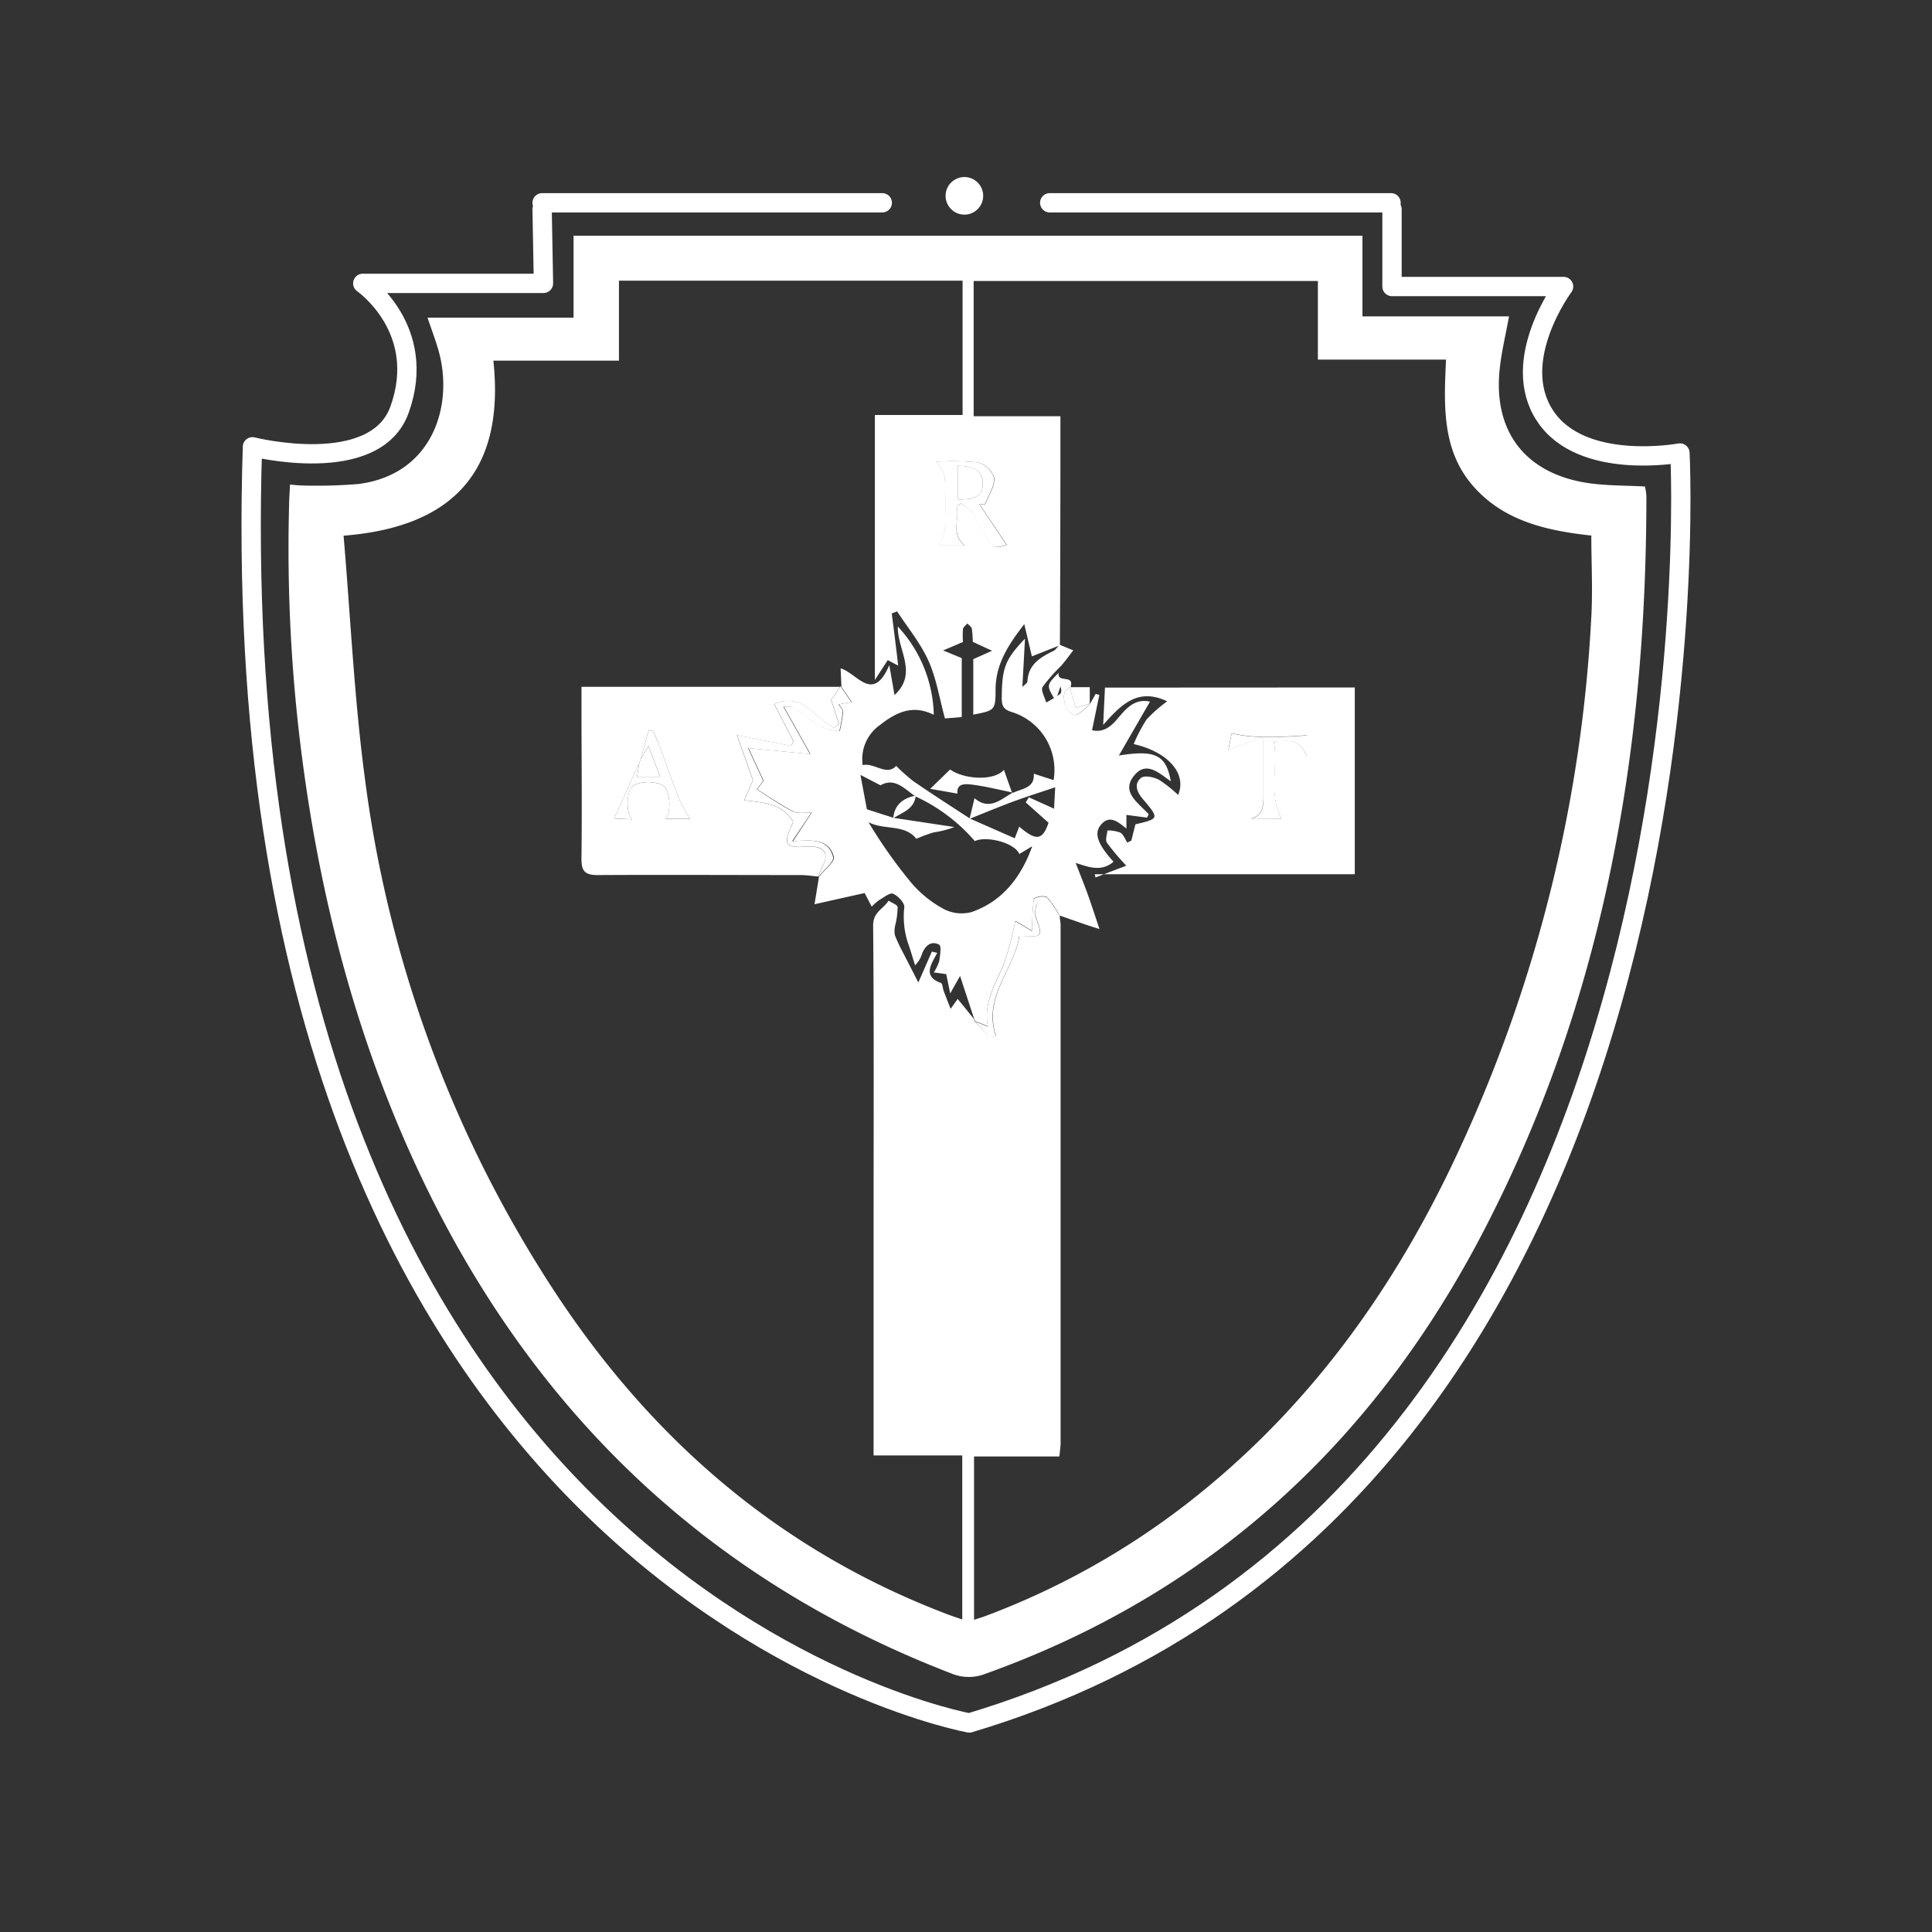 <svg xmlns="http://www.w3.org/2000/svg" id="Layer_1" data-name="Layer 1" viewBox="0 0 300 300"><rect x="0" y="0" width="300" height="300" fill="#333333" stroke="none"/><defs><style>.cls-1{fill:#fff;}.cls-2{fill:none;stroke:#fff;stroke-linecap:round;stroke-linejoin:round;stroke-width:3px;}</style></defs><circle class="cls-1" cx="149.75" cy="30.41" r="2.92"></circle><path class="cls-1" d="M211.56,36.6V49.13h22.76c-.52,2.86-1.13,5.36-1.42,7.91-1.16,10,4,16.59,13.9,18,2.75.38,5.55.34,8.62.5a8.2,8.2,0,0,1,.23,1.52c0,40.47-6.91,79.42-26,115.48-17.07,32.17-42.33,55.1-76.73,67.4a7,7,0,0,1-5.18-.08C107.83,244.5,80.13,216.49,63,177.47c-8.79-20.09-13.9-41.17-16.48-62.93a251.53,251.53,0,0,1-1.63-36.09c0-1,.09-2,.15-3.22a19,19,0,0,0,2,.16,79.1,79.1,0,0,0,8.58-.23c11-1.37,14.57-11.21,12.77-19.55-.44-2-1.24-4-2-6.28H89.06V36.6Zm-47,105.62,0,0c0,.5.13,1,.13,1.5q0,40.17,0,80.35c0,.61-.11,1.23-.19,2.09H151.25v25.36c.82-.27,1.43-.44,2-.67A119.07,119.07,0,0,0,184,233.72c19-14.65,32.59-33.55,42.58-55.19A223.89,223.89,0,0,0,247.1,95.74c.23-4.15,0-8.32,0-12.58-6.94-.75-13.57-2.25-18.32-7.65-4.9-5.56-4.58-12.57-4.24-19.67h-19.9V43.63H151.19v21h13.47c0,1.81,0,3.32,0,4.83q0,15.36-.08,30.74l-4.35,1.72-1.18-5c-2.59,3.33-4.45,6.3-4.46,10.18,0,3.22-.15,3.22-3.46,3.87v-8.61l2.92-1.31-3-1.38a15.24,15.24,0,0,0-.14-2c0-.32-.46-.58-.7-.86-.24.29-.64.56-.68.88a13.31,13.31,0,0,0,0,2L146.45,101l2.89,1.19v9.15l-2.61.22c-.86-3.15-1.34-6.26-2.58-9s-3.2-5.1-4.85-7.63l-.83.33c.34,2.64.68,5.28,1,8.1l-1.62-.86-2,3.09V64.44h13.62V43.58H96.11V56H76.61c1.84,17.25-6.37,25.86-23.26,27.18,1.1,12.91,1.67,25.54,3.35,38a189.25,189.25,0,0,0,28.13,77.38c15.25,24,35.53,41.93,62.22,52.08.76.29,1.53.54,2.37.83V226H135.65v-2.83q0-16.35,0-32.71c0-15.59.07-31.19-.07-46.78,0-2.11,1.64-2.55,2.39-3.83.5.34,1.37.64,1.41,1a12,12,0,0,1-.35,2.75,3.78,3.78,0,0,0-.07,1.63,25.27,25.27,0,0,0,1.39,2.93c.65,1.3,1.33,2.59,2.25,4.4l2.1-4.8.83.2c-.93,1.78-2.31,3.64.59,4.68.24.09.25.79.4,1.19.31.84.64,1.67,1.09,2.82l1.1-1.54,2.5,3.08.17.45,2.34,2.41.93-.21c-2-6.16,2.85-10.28,3.65-15.56,3.69.27,3.69.27,2.52-3a1,1,0,0,1-.11-.41c.12-.59.1-1.48.45-1.68a2.07,2.07,0,0,1,1.72.33A10.91,10.91,0,0,1,164.57,142.22Zm-16-63.51.64-.53A7.67,7.67,0,0,1,151,79.57c.78,1.11,1.35,2.36,2,3.55,1.13,2,1.57,2.14,3.33,1.46L152.1,78.3l.88,0c.52-1.36,1.5-2.75,1.41-4.06a3.64,3.64,0,0,0-2.5-2.42,38.11,38.11,0,0,0-6.47-.12c.47.85,1.26,1.65,1.3,2.49a80.1,80.1,0,0,1,0,8.2,7.56,7.56,0,0,1-.88,2.33h4C147.6,82.88,149,80.64,148.56,78.71Z"></path><path class="cls-1" d="M164.53,100.11l2.13.88c-.64.82-1.25,1.67-1.94,2.46a24.43,24.43,0,0,0-2.83,3.23c-.3.52.35,1.59.56,2.41a24.21,24.21,0,0,0,2.13-1.3c.23-.17.28-.6.09-1.2l-.75,2.22c-1.47-2.4-1.46-2.42.48-4.35-.34,1.71,2.52.16,1.82,2.24l.09-.08c-1.61.72-1.07,2.12-.8,3.22.14.53,1.29,1.32,1.67,1.17a8.55,8.55,0,0,0,2.15-1.8l-.07.08.87-1.54.58.15c-.38,1.81-.75,3.61-1.14,5.49,1.66.38,2.83-.45,3.93-1.75,1.31-1.56,2.66-3.23,5.07-2.69-1.63,2.82-3.22,5.57-4.83,8.37,5.65-.92,7.34-.1,8.06,4-1.75-1.22-3.68-3.09-5.49-1.12-2.48,2.7.43,4.42,2.06,6.24l-.26.52-3.2-.42v2.12c-1.36-1.1-2.67-2.19-4-.54-1.06,1.29-.45,3,2,5.69-2,1.71-4.1.71-5.88.19.61,1.58,1.25,3.15,1.83,4.75s1.14,3.35,1.87,5.51c-.88-.28-1.58-.49-2.27-.73l-3.93-1.37,0,0a15.13,15.13,0,0,0-2-2.91,2.62,2.62,0,0,0-2,.28,46.86,46.86,0,0,0-.27,5l-2.6-1.54a47.81,47.81,0,0,1-1.89,6.95c-1.29,3-3.06,5.8-2.36,9.42l-2-.79c-.05-.15-.11-.3-.17-.45l-2.16-6.57c-.44.77-.9,1.58-1.53,2.71l-.62-3L145,151a7.29,7.29,0,0,0,.85-1.79c.13-.85.35-2.31,0-2.51-1.2-.67-2.15.1-2.65,1.33a4.42,4.42,0,0,1-1.11,1.87c-.37-1.19-.71-2.39-1.13-3.56a13.11,13.11,0,0,1-.54-5.47c.05-.69-1-1.78-1.74-2.09-.52-.21-1.47.61-2.19,1a8.17,8.17,0,0,0-1.13,1l-1.1-2.11-7.78,1.74.69-4.26,0,0c.81-1.05,2.5-2.33,2.3-3.11-.71-2.73-3.25-2.67-6.35-2.4l2.94-4.46c-.92-.05-2.07.21-2.89-.19-1.92-1-3.69-2.23-5.59-3.42l1-1.33-2.35-5.08,9.62.93-4.13-7.35c.8.05,1.23-.06,1.48.11,1.46,1,2.81,2.16,4.33,3a10.13,10.13,0,0,0,2.87.68,27.59,27.59,0,0,0,.53-3c0-.35-.39-.73-.65-1.17l2-.34-1.7-2.46.08.07-.13-2.85c2.6.76,5,5.49,7.56-.5l.81,4.65c3.7-3.42.43-7,.51-10.65A20.85,20.85,0,0,1,145,111c-3.3-1.67-5.9-.35-8.36,1.58a6.46,6.46,0,0,0-2.68,6.23c1.83-.42,3.68,1.74,5.2.12a26.88,26.88,0,0,0,2.68,2.38c2.89,2,5.84,3.88,8.78,5.8l6.95,3.06.69-1.81c2.64,2.26,3.62,2.13,4.56-.6l-3.54-3.16.47-.8,3.92,1.77.18-3.32c-2.37.8-4.39,1.43-6.37,2.16-2.32.86-4.62,1.82-6.93,2.74l.77-3.2c2.41,2,4.11.1,6-.89l-.08.08c1.42-.71,3.47-.73,3.28-3l3.08,1a9.41,9.41,0,0,0-6.35-10.53c-1.46-.42-1.72-1-1.7-2.37.06-4.46.46-5.78,3.61-9.07-.13,2.43-.26,4.86-.41,7.5.34-.35.78-.6.79-.87.13-2.58,1.92-3.68,3.92-4.67C163.87,101,164.17,100.49,164.53,100.11ZM138.78,127l9.41,1.42a14.65,14.65,0,0,1-3.2.83,23.32,23.32,0,0,0-2.71,1c-1.79-2.33-5-1.3-7.42-2.58a76,76,0,0,0,6.72,9.5,17.65,17.65,0,0,0,5,4,6,6,0,0,0,4.3.45c4.77-1.67,7.67-5.38,9.41-10.22l-2,1.21c-.77-1.78-5.17-2.86-6.92-2a27,27,0,0,0-9.21-6.94c-1.69-1.14-3.19-3-5.44-1.73l-3.11-1.61,1,5.34Z"></path><path class="cls-1" d="M148.56,78.71c.48,1.93-1,4.17,1.24,6h-4a7.56,7.56,0,0,0,.88-2.33,80.1,80.1,0,0,0,0-8.2c0-.84-.83-1.64-1.3-2.49a38.11,38.11,0,0,1,6.47.12,3.64,3.64,0,0,1,2.5,2.42c.09,1.31-.89,2.7-1.41,4.06l-.88,0,4.21,6.28c-1.76.68-2.2.54-3.33-1.46-.67-1.19-1.24-2.44-2-3.55a7.67,7.67,0,0,0-1.76-1.39Zm.15-6.38v5.21c2.76.1,3.84-.59,3.9-2.4S151.47,72.37,148.71,72.33Z"></path><path class="cls-1" d="M151.4,158.63l2,.79c-.7-3.62,1.07-6.42,2.36-9.42a47.81,47.81,0,0,0,1.89-6.95l2.6,1.54a46.86,46.86,0,0,1,.27-5,2.62,2.62,0,0,1,2-.28,15.13,15.13,0,0,1,2,2.91,10.91,10.91,0,0,0-1.67-1.66,2.07,2.07,0,0,0-1.72-.33c-.35.2-.33,1.09-.45,1.68a1,1,0,0,0,.11.41c1.17,3.22,1.17,3.22-2.52,3-.8,5.28-5.69,9.4-3.65,15.56l-.93.21Z"></path><path class="cls-1" d="M127.14,136.12c-.92-.08-1.84-.23-2.76-.24-10.53,0-21.06-.06-31.59,0-2,0-2.52-.64-2.5-2.58.1-8.07,0-16.15,0-24.23v-2.42h40.28l-.08-.07-1.44,2.11,1.21,3.73-.73.62a27,27,0,0,1-2.85-2.08c-2.18-2.09-4.33-2.68-6.45-1.6,1,1.93,2,3.87,3,5.8l-.41.67-8.4-1.67,2.49,7-1.34,3.11c4.88.55,5.71.92,7.58,3.25a2.77,2.77,0,0,1-.12.41c-1.48,3.24-1.16,3.76,2.2,3.53a5,5,0,0,1,.86,0c2.07.15,2.62,1.27,1.59,3.1a10,10,0,0,0-.61,1.6ZM99.5,117.86l-.24.61c-1.31,2.91-2.63,5.82-3.89,8.63l2.8.13c-1-.9-1-4.71.33-5.34a5.49,5.49,0,0,1,4.32,0c1.32.66,1.45,4.42.51,5.26h3.84a23.07,23.07,0,0,1-1.68-3c-1.14-2.87-2.14-5.79-3.22-8.68-.26-.7-.6-1.36-.91-2h-.66Z"></path><path class="cls-1" d="M157.29,123.08c-2-.41-4-.92-6-1.2-1.28-.18-2.81-.35-2.62,1.35l-4.23-.74,3.09-3c2.19,1.55,6.85,1.82,8.36.05l1.29,3.65Z"></path><path class="cls-1" d="M210.37,106.75v29H170l.1.5,4.79-1.83a37.38,37.38,0,0,1-3-3.55c-.29-.43,0-1.27.08-1.92a5.56,5.56,0,0,1,2,.34c.49.29.72,1,1.07,1.54l.63-.3.64-2.53c3.72-.88,3.73-.89,1.09-4-.9-1.06-1.34-2.33-.2-3.22.54-.42,1.95-.12,2.74.29a20,20,0,0,1,3,2.37c1.39-3.27-1.51-6.67-6.9-7.9a23.62,23.62,0,0,1,2-3.82,22.08,22.08,0,0,1,3.2-2.82c-4.5-2.14-7.09.42-9.94,3.67.11-2.26.19-4,.28-5.8ZM199,127.14c-2.13-3.93-.48-8-1.21-12,2.19-.14,4-.57,5.12,2.32v-3.28c-3.95.23-7.72.56-11.66-.32l-.52,2.58,5.46-2c0,3.55,0,6.27,0,9,0,1.58,0,3.09-1.9,3.67Z"></path><path class="cls-1" d="M166.22,106.7h3v2.59l.07-.08-2.24.71c-.25-.82-.52-1.64-.75-2.46a3.92,3.92,0,0,1,0-.84Z"></path><path class="cls-1" d="M127.09,136.15a10,10,0,0,1,.61-1.6c1-1.83.48-3-1.59-3.1a5,5,0,0,0-.86,0c-3.36.23-3.68-.29-2.2-3.53a2.77,2.77,0,0,0,.12-.41c-1.87-2.33-2.7-2.7-7.58-3.25l1.34-3.11-2.49-7,8.4,1.67.41-.67c-1-1.93-2-3.87-3-5.8,2.12-1.08,4.27-.49,6.45,1.6a27,27,0,0,0,2.85,2.08l.73-.62-1.21-3.73,1.44-2.11,1.7,2.46-2,.34c.26.44.68.82.65,1.17a27.59,27.59,0,0,1-.53,3,10.13,10.13,0,0,1-2.87-.68c-1.52-.87-2.87-2-4.33-3-.25-.17-.68-.06-1.48-.11l4.13,7.35-9.62-.93,2.35,5.08-1,1.33c1.9,1.19,3.67,2.46,5.59,3.42.82.4,2,.14,2.89.19L123,130.64c3.1-.27,5.64-.33,6.35,2.4C129.59,133.82,127.9,135.1,127.09,136.15Z"></path><path class="cls-1" d="M166.31,106.62a3.92,3.92,0,0,0,0,.84c.23.82.5,1.64.75,2.46l2.24-.71a8.55,8.55,0,0,1-2.15,1.8c-.38.15-1.53-.64-1.67-1.17C165.24,108.74,164.7,107.34,166.31,106.62Z"></path><path class="cls-1" d="M148.71,72.33c2.76,0,3.95,1,3.9,2.81s-1.14,2.5-3.9,2.4Z"></path><path class="cls-1" d="M99.5,117.86l1.2-4.4h.66c.31.68.65,1.34.91,2,1.08,2.89,2.08,5.81,3.22,8.68a23.07,23.07,0,0,0,1.68,3h-3.84c.94-.84.81-4.6-.51-5.26a5.49,5.49,0,0,0-4.32,0c-1.28.63-1.36,4.44-.33,5.34l-2.8-.13c1.26-2.81,2.58-5.72,3.89-8.63l-.34,2.19h3.6l-1.83-4.82Z"></path><path class="cls-1" d="M99.5,117.86l1.19-2,1.83,4.82h-3.6l.34-2.19Z"></path><path class="cls-1" d="M199,127.14h-4.7c1.9-.58,1.92-2.09,1.9-3.67,0-2.72,0-5.44,0-9l-5.46,2,.52-2.58c3.94.88,7.71.55,11.66.32v3.28c-1.08-2.89-2.93-2.46-5.12-2.32C198.56,119.11,196.91,123.21,199,127.14Z"></path><path class="cls-1" d="M138.7,127.05c.2-2.15,1.57-3.12,3.5-3.52C142,125.62,140.14,126.15,138.7,127.05Z"></path><path class="cls-2" d="M216.15,32.49v12h26.64s-8.56,11.49-2.86,20.1,20.93,5.75,20.93,5.75,8.57,161.78-110.35,197.2c0,0-117-21.06-111.31-198.16,0,0,19,4.79,22.83-5.74C66.56,51.08,56.33,44,56.33,44H84.39l-.21-11.49"></path><line class="cls-2" x1="84.18" y1="31.49" x2="137" y2="31.49"></line><line class="cls-2" x1="163" y1="31.49" x2="216" y2="31.49"></line></svg>
